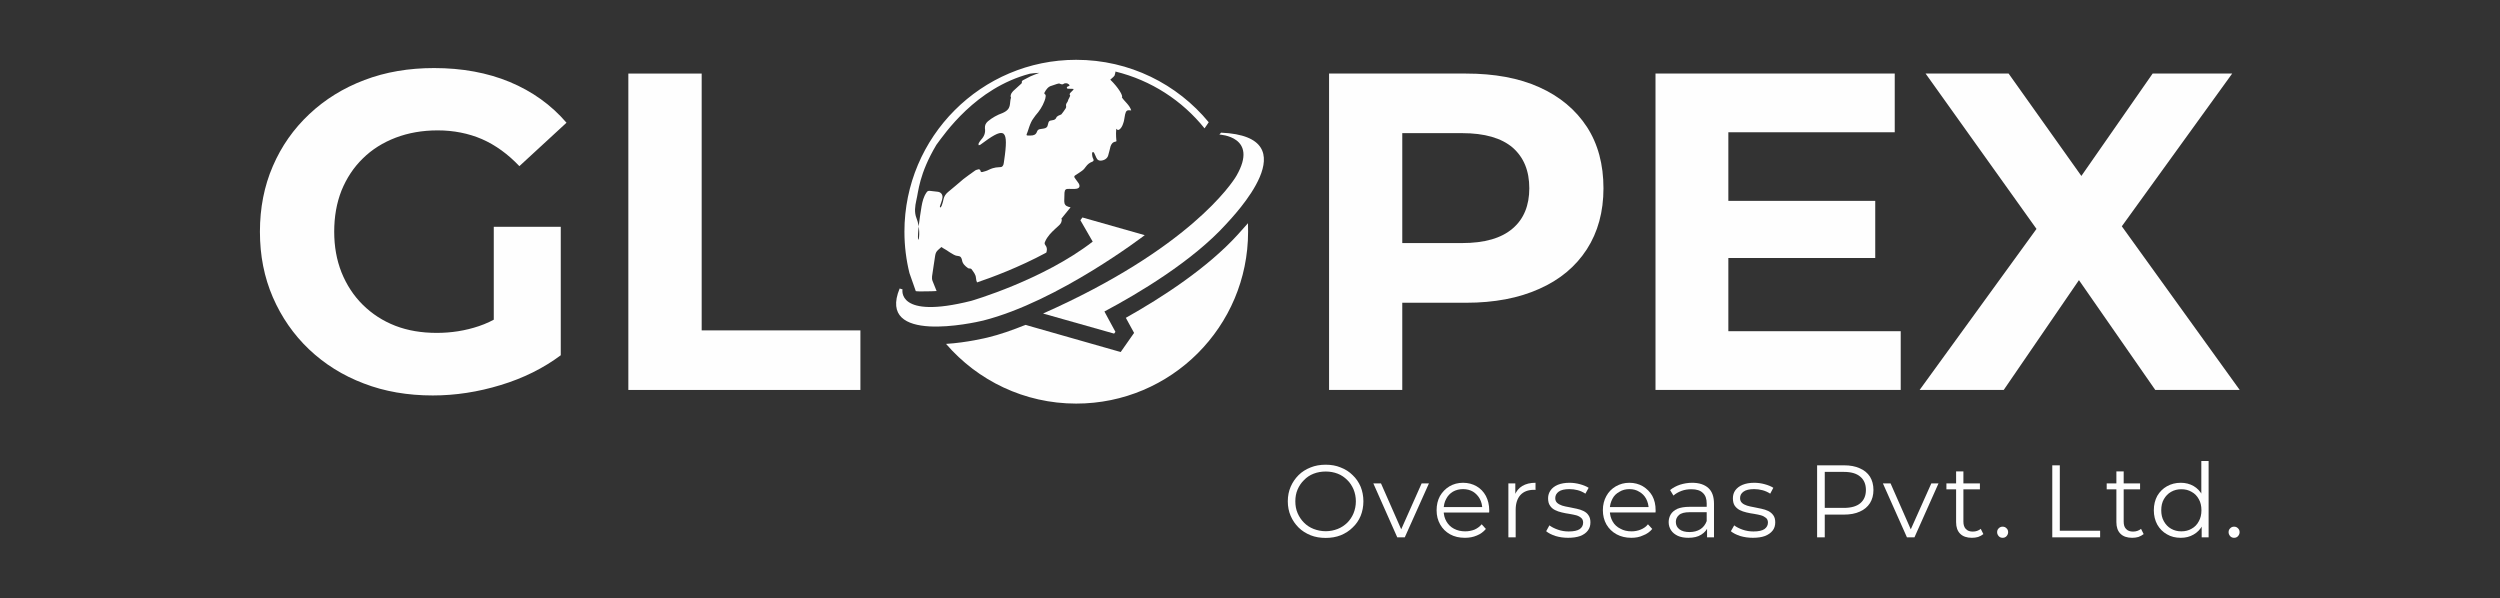 <?xml version="1.0" encoding="UTF-8"?>
<!-- Creator: CorelDRAW 2018 (64-Bit Evaluation Version) -->
<svg xmlns="http://www.w3.org/2000/svg" xmlns:xlink="http://www.w3.org/1999/xlink" xml:space="preserve" width="209px" height="50px" version="1.1" style="shape-rendering:geometricPrecision; text-rendering:geometricPrecision; image-rendering:optimizeQuality; fill-rule:evenodd; clip-rule:evenodd" viewBox="0 0 209 50">
 <rect x="0" y="0" width="209" height="50" fill="#333333" stroke="none"/>
 <defs>
  <style type="text/css">
   <![CDATA[
    .fil0 {fill:none}
    .fil2 {fill:#FEFEFE}
    .fil1 {fill:#FEFEFE;fill-rule:nonzero}
   ]]>
  </style>
 </defs>
 <g id="Layer_x0020_1">
  <g id="_1726842403504">
   <rect class="fil0" x="-0.05" y="-0.01" width="209.1" height="50.02"></rect>
   <path class="fil1" d="M110.83 44.97c-0.46,0 -0.88,-0.07 -1.26,-0.22 -0.39,-0.16 -0.73,-0.37 -1.01,-0.65 -0.28,-0.28 -0.5,-0.6 -0.66,-0.97 -0.16,-0.37 -0.24,-0.78 -0.24,-1.22 0,-0.44 0.08,-0.85 0.24,-1.22 0.16,-0.37 0.38,-0.69 0.66,-0.97 0.28,-0.28 0.62,-0.49 1,-0.64 0.39,-0.16 0.81,-0.23 1.27,-0.23 0.45,0 0.87,0.07 1.25,0.23 0.39,0.15 0.72,0.36 1,0.64 0.29,0.27 0.51,0.6 0.67,0.97 0.15,0.37 0.23,0.78 0.23,1.22 0,0.44 -0.08,0.85 -0.23,1.22 -0.16,0.38 -0.38,0.7 -0.67,0.97 -0.28,0.28 -0.61,0.49 -1,0.65 -0.38,0.15 -0.8,0.22 -1.25,0.22zm0 -0.56c0.36,0 0.69,-0.07 1,-0.19 0.31,-0.12 0.57,-0.3 0.8,-0.52 0.23,-0.23 0.4,-0.49 0.53,-0.8 0.12,-0.3 0.19,-0.63 0.19,-0.99 0,-0.36 -0.07,-0.69 -0.19,-0.99 -0.13,-0.3 -0.3,-0.57 -0.53,-0.79 -0.23,-0.23 -0.49,-0.41 -0.8,-0.53 -0.31,-0.12 -0.64,-0.18 -1,-0.18 -0.36,0 -0.7,0.06 -1.01,0.18 -0.31,0.12 -0.58,0.3 -0.8,0.53 -0.23,0.22 -0.41,0.49 -0.54,0.79 -0.13,0.3 -0.19,0.63 -0.19,0.99 0,0.36 0.06,0.69 0.19,0.99 0.13,0.3 0.31,0.57 0.54,0.8 0.22,0.22 0.49,0.4 0.8,0.52 0.31,0.12 0.65,0.19 1.01,0.19z"></path>
   <g>
    <polygon class="fil1" points="116.81,44.92 114.81,40.41 115.45,40.41 117.29,44.59 116.99,44.59 118.85,40.41 119.46,40.41 117.44,44.92 "></polygon>
   </g>
   <g>
    <path class="fil1" d="M122.47 44.96c-0.47,0 -0.88,-0.09 -1.24,-0.29 -0.36,-0.2 -0.63,-0.47 -0.83,-0.82 -0.2,-0.35 -0.3,-0.74 -0.3,-1.19 0,-0.45 0.09,-0.84 0.28,-1.19 0.2,-0.34 0.46,-0.61 0.79,-0.81 0.34,-0.2 0.72,-0.3 1.14,-0.3 0.42,0 0.8,0.1 1.13,0.29 0.33,0.19 0.59,0.46 0.78,0.81 0.18,0.35 0.28,0.75 0.28,1.2 0,0.03 0,0.06 0,0.09 -0.01,0.03 -0.01,0.06 -0.01,0.1l-3.93 0 0 -0.46 3.6 0 -0.24 0.18c0,-0.32 -0.07,-0.61 -0.21,-0.87 -0.14,-0.25 -0.33,-0.45 -0.57,-0.6 -0.24,-0.14 -0.52,-0.21 -0.83,-0.21 -0.31,0 -0.59,0.07 -0.84,0.21 -0.25,0.15 -0.44,0.35 -0.57,0.61 -0.14,0.25 -0.21,0.55 -0.21,0.88l0 0.1c0,0.34 0.08,0.64 0.23,0.9 0.15,0.26 0.36,0.47 0.63,0.61 0.28,0.15 0.59,0.22 0.94,0.22 0.27,0 0.53,-0.05 0.77,-0.14 0.23,-0.1 0.44,-0.25 0.61,-0.45l0.35 0.39c-0.21,0.25 -0.46,0.43 -0.76,0.55 -0.3,0.13 -0.63,0.19 -0.99,0.19z"></path>
   </g>
   <g>
    <path class="fil1" d="M126.1 44.92l0 -4.51 0.58 0 0 1.23 -0.06 -0.22c0.13,-0.34 0.34,-0.61 0.64,-0.79 0.3,-0.18 0.67,-0.27 1.11,-0.27l0 0.6c-0.02,0 -0.04,0 -0.07,-0.01 -0.02,0 -0.04,0 -0.07,0 -0.47,0 -0.85,0.14 -1.12,0.43 -0.26,0.29 -0.4,0.7 -0.4,1.24l0 2.3 -0.61 0z"></path>
   </g>
   <g>
    <path class="fil1" d="M131.1 44.96c-0.38,0 -0.73,-0.05 -1.06,-0.15 -0.33,-0.11 -0.59,-0.24 -0.78,-0.4l0.27 -0.49c0.19,0.14 0.42,0.26 0.71,0.36 0.28,0.1 0.58,0.15 0.9,0.15 0.43,0 0.74,-0.07 0.93,-0.2 0.19,-0.14 0.28,-0.32 0.28,-0.54 0,-0.16 -0.05,-0.3 -0.16,-0.39 -0.1,-0.09 -0.24,-0.17 -0.41,-0.22 -0.18,-0.04 -0.37,-0.09 -0.58,-0.12 -0.21,-0.03 -0.42,-0.07 -0.63,-0.12 -0.21,-0.05 -0.4,-0.11 -0.57,-0.2 -0.18,-0.09 -0.32,-0.21 -0.42,-0.37 -0.11,-0.15 -0.16,-0.36 -0.16,-0.62 0,-0.24 0.07,-0.46 0.21,-0.66 0.13,-0.19 0.34,-0.35 0.6,-0.46 0.27,-0.11 0.59,-0.17 0.98,-0.17 0.29,0 0.58,0.04 0.88,0.12 0.29,0.08 0.53,0.18 0.72,0.3l-0.27 0.49c-0.2,-0.13 -0.41,-0.23 -0.64,-0.29 -0.23,-0.06 -0.46,-0.09 -0.69,-0.09 -0.41,0 -0.71,0.07 -0.9,0.21 -0.19,0.14 -0.29,0.32 -0.29,0.54 0,0.17 0.05,0.3 0.16,0.4 0.11,0.1 0.25,0.17 0.42,0.23 0.18,0.05 0.37,0.1 0.58,0.13 0.21,0.04 0.42,0.08 0.63,0.13 0.21,0.04 0.4,0.11 0.57,0.19 0.18,0.09 0.32,0.2 0.42,0.36 0.11,0.15 0.16,0.35 0.16,0.59 0,0.27 -0.07,0.5 -0.22,0.69 -0.14,0.19 -0.35,0.34 -0.63,0.45 -0.28,0.1 -0.62,0.15 -1.01,0.15z"></path>
   </g>
   <path class="fil1" d="M136.38 44.96c-0.47,0 -0.88,-0.1 -1.23,-0.29 -0.37,-0.2 -0.65,-0.48 -0.85,-0.82 -0.2,-0.35 -0.3,-0.75 -0.3,-1.2 0,-0.44 0.1,-0.84 0.29,-1.18 0.19,-0.35 0.45,-0.61 0.79,-0.81 0.35,-0.2 0.71,-0.3 1.14,-0.3 0.41,0 0.79,0.1 1.12,0.29 0.33,0.2 0.6,0.47 0.79,0.8 0.19,0.35 0.28,0.75 0.28,1.2 0,0.03 0,0.06 0,0.09 -0.01,0.04 -0.01,0.07 -0.01,0.1l-3.94 0 0 -0.45 3.62 0 -0.25 0.18c0,-0.33 -0.08,-0.61 -0.21,-0.87 -0.14,-0.26 -0.33,-0.45 -0.58,-0.59 -0.23,-0.15 -0.51,-0.22 -0.82,-0.22 -0.31,0 -0.59,0.07 -0.83,0.22 -0.26,0.14 -0.46,0.33 -0.59,0.59 -0.14,0.27 -0.22,0.55 -0.22,0.88l0 0.1c0,0.34 0.09,0.66 0.24,0.92 0.14,0.25 0.37,0.47 0.65,0.6 0.26,0.15 0.57,0.22 0.93,0.22 0.27,0 0.53,-0.05 0.77,-0.15 0.22,-0.09 0.44,-0.23 0.6,-0.44l0.36 0.39c-0.2,0.24 -0.46,0.43 -0.77,0.54 -0.29,0.14 -0.62,0.2 -0.98,0.2l0 0 0 0 0 0 0 0z"></path>
   <g>
    <path class="fil1" d="M142.71 44.92l0 -1 -0.03 -0.16 0 -1.67c0,-0.38 -0.1,-0.68 -0.32,-0.88 -0.21,-0.21 -0.53,-0.31 -0.96,-0.31 -0.29,0 -0.57,0.04 -0.83,0.14 -0.27,0.1 -0.49,0.23 -0.67,0.39l-0.28 -0.46c0.23,-0.19 0.51,-0.34 0.83,-0.45 0.32,-0.1 0.66,-0.16 1.01,-0.16 0.59,0 1.04,0.15 1.36,0.44 0.32,0.29 0.47,0.73 0.47,1.32l0 2.8 -0.58 0zm-1.56 0.04c-0.34,0 -0.63,-0.05 -0.88,-0.16 -0.25,-0.12 -0.44,-0.27 -0.57,-0.47 -0.13,-0.2 -0.2,-0.42 -0.2,-0.68 0,-0.24 0.06,-0.45 0.17,-0.64 0.11,-0.19 0.3,-0.35 0.55,-0.47 0.26,-0.11 0.6,-0.17 1.03,-0.17l1.55 0 0 0.45 -1.54 0c-0.43,0 -0.73,0.08 -0.9,0.24 -0.17,0.15 -0.26,0.34 -0.26,0.57 0,0.26 0.1,0.47 0.3,0.62 0.21,0.16 0.49,0.23 0.85,0.23 0.34,0 0.64,-0.08 0.89,-0.23 0.25,-0.16 0.43,-0.39 0.54,-0.69l0.14 0.42c-0.11,0.3 -0.31,0.54 -0.6,0.72 -0.28,0.18 -0.64,0.26 -1.07,0.26z"></path>
   </g>
   <g>
    <path class="fil1" d="M146.54 44.96c-0.37,0 -0.72,-0.05 -1.06,-0.15 -0.33,-0.11 -0.59,-0.24 -0.78,-0.4l0.28 -0.49c0.18,0.14 0.42,0.26 0.7,0.36 0.29,0.1 0.59,0.15 0.91,0.15 0.43,0 0.73,-0.07 0.92,-0.2 0.19,-0.14 0.29,-0.32 0.29,-0.54 0,-0.16 -0.05,-0.3 -0.16,-0.39 -0.11,-0.09 -0.25,-0.17 -0.42,-0.22 -0.17,-0.04 -0.36,-0.09 -0.57,-0.12 -0.22,-0.03 -0.43,-0.07 -0.64,-0.12 -0.21,-0.05 -0.4,-0.11 -0.57,-0.2 -0.17,-0.09 -0.31,-0.21 -0.42,-0.37 -0.1,-0.15 -0.15,-0.36 -0.15,-0.62 0,-0.24 0.06,-0.46 0.2,-0.66 0.14,-0.19 0.34,-0.35 0.61,-0.46 0.27,-0.11 0.59,-0.17 0.97,-0.17 0.3,0 0.59,0.04 0.88,0.12 0.29,0.08 0.54,0.18 0.72,0.3l-0.26 0.49c-0.2,-0.13 -0.42,-0.23 -0.65,-0.29 -0.23,-0.06 -0.46,-0.09 -0.69,-0.09 -0.4,0 -0.7,0.07 -0.89,0.21 -0.2,0.14 -0.29,0.32 -0.29,0.54 0,0.17 0.05,0.3 0.16,0.4 0.1,0.1 0.24,0.17 0.42,0.23 0.17,0.05 0.37,0.1 0.57,0.13 0.21,0.04 0.42,0.08 0.63,0.13 0.21,0.04 0.4,0.11 0.58,0.19 0.17,0.09 0.31,0.2 0.42,0.36 0.11,0.15 0.16,0.35 0.16,0.59 0,0.27 -0.07,0.5 -0.22,0.69 -0.15,0.19 -0.36,0.34 -0.64,0.45 -0.27,0.1 -0.61,0.15 -1.01,0.15zm5.37 -0.04l0 -6.02 2.25 0c0.51,0 0.95,0.08 1.32,0.25 0.37,0.16 0.65,0.39 0.85,0.7 0.19,0.31 0.29,0.68 0.29,1.11 0,0.43 -0.1,0.79 -0.29,1.1 -0.2,0.31 -0.48,0.55 -0.85,0.71 -0.37,0.17 -0.81,0.25 -1.32,0.25l-1.9 0 0.29 -0.3 0 2.2 -0.64 0zm0.64 -2.15l-0.29 -0.31 1.89 0c0.6,0 1.06,-0.13 1.37,-0.39 0.31,-0.26 0.47,-0.63 0.47,-1.11 0,-0.48 -0.16,-0.85 -0.47,-1.11 -0.31,-0.27 -0.77,-0.4 -1.37,-0.4l-1.89 0 0.29 -0.3 0 3.62z"></path>
   </g>
   <g>
    <polygon class="fil1" points="159.42,44.92 157.41,40.41 158.05,40.41 159.89,44.59 159.59,44.59 161.46,40.41 162.06,40.41 160.05,44.92 "></polygon>
   </g>
   <g>
    <path class="fil1" d="M164.85 44.96c-0.42,0 -0.75,-0.11 -0.98,-0.34 -0.23,-0.23 -0.34,-0.55 -0.34,-0.97l0 -4.24 0.61 0 0 4.2c0,0.27 0.07,0.47 0.2,0.61 0.14,0.15 0.33,0.22 0.58,0.22 0.27,0 0.49,-0.08 0.67,-0.23l0.22 0.44c-0.12,0.1 -0.27,0.18 -0.44,0.24 -0.17,0.05 -0.34,0.07 -0.52,0.07zm-2.13 -4.05l0 -0.5 2.8 0 0 0.5 -2.8 0z"></path>
   </g>
   <g>
    <path class="fil1" d="M167.42 44.96c-0.13,0 -0.23,-0.04 -0.32,-0.13 -0.09,-0.1 -0.14,-0.21 -0.14,-0.34 0,-0.14 0.05,-0.25 0.14,-0.33 0.09,-0.09 0.19,-0.13 0.32,-0.13 0.13,0 0.23,0.04 0.32,0.13 0.09,0.08 0.14,0.19 0.14,0.33 0,0.13 -0.05,0.24 -0.14,0.34 -0.09,0.09 -0.19,0.13 -0.32,0.13zm4.15 -0.04l0 -6.02 0.63 0 0 5.47 3.37 0 0 0.55 -4 0z"></path>
   </g>
   <g>
    <path class="fil1" d="M178.25 44.96c-0.42,0 -0.75,-0.11 -0.98,-0.34 -0.23,-0.23 -0.34,-0.55 -0.34,-0.97l0 -4.24 0.61 0 0 4.2c0,0.27 0.06,0.47 0.2,0.61 0.13,0.15 0.33,0.22 0.58,0.22 0.27,0 0.49,-0.08 0.67,-0.23l0.22 0.44c-0.13,0.1 -0.27,0.18 -0.44,0.24 -0.17,0.05 -0.34,0.07 -0.52,0.07zm-2.13 -4.05l0 -0.5 2.79 0 0 0.5 -2.79 0z"></path>
   </g>
   <g>
    <path class="fil1" d="M182.31 44.96c-0.43,0 -0.81,-0.09 -1.15,-0.29 -0.34,-0.19 -0.61,-0.46 -0.81,-0.81 -0.19,-0.35 -0.29,-0.75 -0.29,-1.2 0,-0.46 0.1,-0.86 0.29,-1.21 0.2,-0.34 0.47,-0.61 0.81,-0.8 0.34,-0.19 0.72,-0.29 1.15,-0.29 0.4,0 0.75,0.09 1.07,0.27 0.31,0.18 0.56,0.44 0.74,0.78 0.19,0.34 0.28,0.76 0.28,1.25 0,0.49 -0.09,0.9 -0.27,1.25 -0.18,0.34 -0.43,0.6 -0.75,0.78 -0.31,0.18 -0.66,0.27 -1.07,0.27zm0.05 -0.54c0.32,0 0.61,-0.07 0.86,-0.22 0.26,-0.14 0.46,-0.35 0.6,-0.62 0.15,-0.26 0.22,-0.57 0.22,-0.92 0,-0.36 -0.07,-0.67 -0.22,-0.93 -0.14,-0.26 -0.34,-0.47 -0.6,-0.61 -0.25,-0.15 -0.54,-0.22 -0.86,-0.22 -0.32,0 -0.6,0.07 -0.86,0.22 -0.25,0.14 -0.45,0.35 -0.6,0.61 -0.15,0.26 -0.22,0.57 -0.22,0.93 0,0.35 0.07,0.66 0.22,0.92 0.15,0.27 0.35,0.48 0.6,0.62 0.26,0.15 0.54,0.22 0.86,0.22zm1.7 0.5l0 -1.36 0.06 -0.91 -0.09 -0.91 0 -3.2 0.61 0 0 6.38 -0.58 0z"></path>
   </g>
   <g>
    <path class="fil1" d="M186.77 44.96c-0.13,0 -0.23,-0.04 -0.32,-0.13 -0.09,-0.1 -0.14,-0.21 -0.14,-0.34 0,-0.14 0.05,-0.25 0.14,-0.33 0.09,-0.09 0.19,-0.13 0.32,-0.13 0.13,0 0.23,0.04 0.32,0.13 0.09,0.08 0.14,0.19 0.14,0.33 0,0.13 -0.05,0.24 -0.14,0.34 -0.09,0.09 -0.19,0.13 -0.32,0.13z"></path>
   </g>
   <path class="fil2" d="M90.32 18.41l1.03 1.79c-4.16,3.22 -10.15,4.95 -10.15,4.95 -6.26,1.58 -5.75,-0.96 -5.75,-0.96l-0.24 -0.07c-1.93,4.68 6.2,2.87 6.98,2.68 6.28,-1.59 13.51,-7.14 13.51,-7.14l-5.21 -1.48 -0.17 0.23 0 0 0 0 0 0z"></path>
   <path class="fil2" d="M87.61 10.39c-0.03,0.23 -0.15,0.33 -0.37,0.36 -0.09,0.02 -0.17,0.03 -0.26,0.04 -0.13,0.01 -0.24,0.07 -0.29,0.22 -0.08,0.25 -0.28,0.32 -0.52,0.32 -0.45,0.01 -0.38,0.01 -0.26,-0.32 0.09,-0.27 0.17,-0.54 0.29,-0.79 0.09,-0.21 0.24,-0.37 0.37,-0.57 0.32,-0.36 0.58,-0.75 0.75,-1.21 0.05,-0.13 0.09,-0.26 0.1,-0.4 0.01,-0.05 -0.01,-0.13 -0.05,-0.15 -0.09,-0.05 -0.07,-0.11 -0.03,-0.19 0.13,-0.23 0.29,-0.46 0.57,-0.53 0.19,-0.05 0.37,-0.14 0.56,-0.18 0.07,-0.02 0.15,0 0.21,0.04 0.07,0.02 0.12,0.04 0.21,0 0.13,-0.11 0.35,-0.09 0.46,0.02 0.09,0.07 0.08,0.13 -0.03,0.16 -0.08,0.03 -0.17,0.06 -0.12,0.17 0.02,0.04 0.13,0.04 0.2,0.04 0.11,0.01 0.21,0.01 0.32,0.01 0.01,0.02 0.02,0.04 0.03,0.06 -0.08,0.08 -0.16,0.17 -0.25,0.25 -0.06,0.08 -0.12,0.13 -0.04,0.23 0.02,0.02 -0.01,0.08 -0.03,0.12 -0.03,0.09 -0.08,0.15 -0.12,0.24 -0.02,0.07 -0.04,0.14 -0.07,0.19 -0.1,0.13 -0.15,0.23 -0.11,0.37 0.01,0.05 -0.01,0.12 -0.04,0.17 -0.12,0.17 -0.22,0.34 -0.36,0.5 -0.06,0.04 -0.15,0.06 -0.23,0.1 -0.07,0.05 -0.17,0.09 -0.19,0.17 -0.06,0.14 -0.16,0.2 -0.33,0.22 -0.28,0.04 -0.31,0.08 -0.37,0.34l0 0 0 0 0 0 0 0 0 0zm-3.8 -0.94c-0.45,0.16 -0.86,0.39 -1.22,0.69 -0.17,0.15 -0.27,0.33 -0.25,0.58 0.06,0.37 -0.06,0.68 -0.31,0.95 -0.08,0.09 -0.15,0.2 -0.21,0.3 -0.02,0.04 -0.01,0.11 -0.01,0.17 0.05,-0.01 0.12,-0.01 0.16,-0.05 1.9,-1.42 2.33,-1.42 2.04,0.87 -0.03,0.16 -0.04,0.33 -0.07,0.5 -0.01,0.11 -0.03,0.2 -0.05,0.29 -0.04,0.12 -0.12,0.23 -0.26,0.22 -0.21,0.03 -0.46,-0.02 -0.98,0.23 -0.16,0.09 -0.35,0.13 -0.52,0.18 -0.09,0.02 -0.16,-0.01 -0.17,-0.13 0,-0.04 -0.1,-0.11 -0.14,-0.1 -0.13,0.03 -0.26,0.06 -0.36,0.15 -0.31,0.21 -0.62,0.45 -0.93,0.68 -0.42,0.35 -0.83,0.72 -1.27,1.07 -0.19,0.16 -0.32,0.34 -0.38,0.59 -0.03,0.16 -0.07,0.33 -0.13,0.48 -0.01,0.09 -0.08,0.15 -0.11,0.22 -0.02,0 -0.03,0 -0.06,-0.02 0,-0.02 -0.01,-0.06 0,-0.09 0.04,-0.12 0.08,-0.22 0.11,-0.32 0.04,-0.13 0.09,-0.25 0.1,-0.38 0.03,-0.27 -0.13,-0.47 -0.4,-0.5 -0.21,-0.02 -0.41,-0.04 -0.61,-0.07 -0.17,-0.03 -0.26,0.02 -0.33,0.14 -0.24,0.35 -0.34,0.76 -0.41,1.17 -0.74,4.49 0.21,2.53 -0.42,0.97 -0.2,-0.49 -0.12,-1.01 -0.02,-1.47 0.19,-0.76 0.22,-2.2 1.68,-4.66 0.68,-0.91 3.27,-4.75 7.82,-5.95 0.25,-0.04 0.52,-0.06 0.79,-0.07 -0.25,0.09 -0.51,0.19 -0.74,0.29 -0.17,0.09 -0.35,0.18 -0.52,0.27 -0.11,0.06 -0.24,0.09 -0.2,0.27 0.01,0.02 -0.05,0.07 -0.08,0.1 -0.18,0.16 -0.38,0.35 -0.56,0.51 -0.07,0.06 -0.12,0.11 -0.17,0.18 -0.12,0.14 -0.17,0.34 -0.1,0.45 -0.16,0.5 0.09,0.94 -0.71,1.29l0 0 0 0 0 0 0 0zm6.16 -4.45c-7.93,0 -14.36,6.44 -14.36,14.37 0,1.2 0.15,2.37 0.42,3.46l0.53 1.51c0.14,0.04 0.9,0.01 1.3,0.01 0.14,0 0.29,-0.01 0.44,-0.02 -0.12,-0.28 -0.23,-0.58 -0.35,-0.87 -0.04,-0.12 -0.04,-0.24 -0.03,-0.36 0.08,-0.59 0.18,-1.16 0.26,-1.73 0.03,-0.2 0.1,-0.35 0.25,-0.48 0.08,-0.07 0.17,-0.16 0.27,-0.24 0.12,0.08 0.24,0.16 0.39,0.24 0.22,0.16 0.44,0.28 0.66,0.41 0.1,0.06 0.22,0.09 0.34,0.1 0.15,0.01 0.24,0.07 0.29,0.2 0.02,0.04 0.03,0.08 0.04,0.12 0.04,0.32 0.26,0.52 0.5,0.69 0.05,0.04 0.13,0.03 0.2,0.04 0.03,0.01 0.07,0.02 0.09,0.04 0.17,0.24 0.36,0.45 0.38,0.74 0.01,0.16 0.04,0.26 0.09,0.38 1.19,-0.4 3.49,-1.25 5.79,-2.49 0.01,-0.04 0.02,-0.07 0.03,-0.1 0.05,-0.21 0.01,-0.38 -0.11,-0.53 -0.08,-0.11 -0.07,-0.18 -0.02,-0.29 0.19,-0.44 0.52,-0.77 0.88,-1.1 0.06,-0.06 0.14,-0.13 0.21,-0.19 0.14,-0.13 0.28,-0.25 0.3,-0.49 0,-0.01 0.01,-0.03 0.01,-0.04l-0.04 -0.1 0.77 -0.95c-0.06,-0.01 -0.11,-0.02 -0.17,-0.04 -0.25,-0.07 -0.36,-0.22 -0.36,-0.47 0,-0.24 0.01,-0.49 0.02,-0.71 0.03,-0.27 0.11,-0.33 0.39,-0.32 0.21,0 0.41,0.02 0.6,-0.01 0.26,-0.04 0.33,-0.2 0.21,-0.43 -0.09,-0.14 -0.2,-0.29 -0.3,-0.42 -0.12,-0.15 -0.11,-0.21 0.04,-0.3 0.17,-0.12 0.35,-0.21 0.51,-0.34 0.14,-0.1 0.25,-0.22 0.34,-0.36 0.13,-0.18 0.31,-0.33 0.51,-0.4 0.13,-0.05 0.16,-0.11 0.12,-0.22 -0.03,-0.07 -0.08,-0.15 -0.09,-0.24 -0.02,-0.09 -0.02,-0.18 -0.02,-0.29 0,-0.02 0.04,-0.06 0.07,-0.07 0.03,0 0.07,0.03 0.09,0.05 0.05,0.1 0.09,0.18 0.13,0.28 0.08,0.19 0.15,0.39 0.42,0.39 0.28,-0.01 0.55,-0.16 0.63,-0.42 0.08,-0.25 0.13,-0.51 0.2,-0.77 0.07,-0.21 0.19,-0.37 0.43,-0.4 0.02,-0.01 0.05,-0.03 0.07,-0.04 -0.01,-0.03 -0.07,-0.54 -0.02,-1.04 0.11,0.14 0.19,0.14 0.33,0.01 0.18,-0.18 0.24,-0.42 0.31,-0.65 0.04,-0.2 0.06,-0.38 0.1,-0.56 0.08,-0.32 0.16,-0.38 0.51,-0.33 -0.14,-0.46 -0.54,-0.72 -0.78,-1.09 0.12,-0.12 -0.28,-0.81 -0.97,-1.48 0.46,-0.4 0.33,-0.27 0.43,-0.63 0,-0.01 0,-0.03 0,-0.05 2.98,0.73 5.58,2.42 7.45,4.75l0.16 -0.23 0.19 -0.28c-2.63,-3.19 -6.61,-5.22 -11.08,-5.22l0 0 0 0 0 0 0 0 0 0z"></path>
   <path class="fil2" d="M102.08 11.09l-0.14 0.16c0,0 3.33,0.14 1.43,3.44 -0.38,0.66 -4,6.12 -16.17,11.52l5.94 1.68 0.11 -0.15c-0.29,-0.55 -0.93,-1.69 -0.92,-1.7 2.8,-1.49 7.36,-4.19 10.2,-7.33 0.55,-0.62 7.04,-7.29 -0.45,-7.62l0 0 0 0 0 0 0 0z"></path>
   <path class="fil2" d="M104.33 18.66l0 0c-0.24,0.27 -0.49,0.56 -0.75,0.84 -0.04,0.04 -0.06,0.07 -0.08,0.09 -2.55,2.81 -6.32,5.26 -9.38,6.98 0.12,0.21 0.22,0.39 0.3,0.55l0.39 0.71 -1.12 1.6 -7.96 -2.27c-1.07,0.43 -2.13,0.81 -3.18,1.06 -0.05,0.01 -1.69,0.42 -3.46,0.53 2.64,3.06 6.54,4.99 10.88,4.99 7.94,0 14.37,-6.43 14.37,-14.37 0,-0.24 0,-0.47 -0.01,-0.7l0 0 0 -0.01 0 0 0 0 0 0z"></path>
   <path class="fil1" d="M36.18 33.06c-2.1,0 -4.03,-0.33 -5.76,-1 -1.77,-0.67 -3.28,-1.62 -4.59,-2.86 -1.29,-1.23 -2.3,-2.69 -3.02,-4.35 -0.72,-1.67 -1.08,-3.47 -1.08,-5.48 0,-1.99 0.36,-3.82 1.08,-5.48 0.72,-1.67 1.73,-3.11 3.05,-4.35 1.31,-1.23 2.84,-2.18 4.61,-2.85 1.76,-0.67 3.7,-1 5.82,-1 2.35,0 4.46,0.39 6.32,1.16 1.89,0.79 3.47,1.92 4.75,3.41l-3.94 3.63c-0.95,-1 -1.99,-1.76 -3.13,-2.26 -1.12,-0.48 -2.36,-0.73 -3.7,-0.73 -1.29,0 -2.46,0.21 -3.51,0.61 -1.07,0.41 -1.98,0.98 -2.75,1.74 -0.77,0.75 -1.36,1.65 -1.78,2.68 -0.41,1.04 -0.61,2.18 -0.61,3.44 0,1.24 0.2,2.36 0.61,3.4 0.42,1.04 1.01,1.95 1.78,2.71 0.77,0.76 1.67,1.35 2.73,1.76 1.04,0.4 2.19,0.59 3.45,0.59 1.21,0 2.39,-0.18 3.54,-0.57 1.16,-0.39 2.25,-1.07 3.35,-1.99l3.48 4.43c-1.45,1.08 -3.11,1.91 -5.02,2.49 -1.9,0.58 -3.79,0.87 -5.68,0.87l0 0 0 0 0 0zm5.1 -4.17l0 -9.93 5.6 0 0 10.74 -5.6 -0.81 0 0 0 0 0 0z"></path>
   <polygon class="fil1" points="52.53,32.6 52.53,6.15 58.66,6.15 58.66,27.62 71.93,27.62 71.93,32.6 "></polygon>
   <path class="fil1" d="M111.11 32.6l0 -26.45 11.45 0c2.37,0 4.41,0.37 6.12,1.14 1.72,0.77 3.04,1.88 3.98,3.31 0.93,1.43 1.39,3.15 1.39,5.14 0,1.97 -0.47,3.67 -1.39,5.1 -0.94,1.45 -2.26,2.55 -3.98,3.31 -1.71,0.77 -3.75,1.16 -6.12,1.16l-8.05 0 2.72 -2.76 0 10.05 -6.12 0 0 0 0 0 0 0zm6.12 -9.38l-2.72 -2.9 7.72 0c1.89,0 3.29,-0.41 4.23,-1.22 0.93,-0.79 1.39,-1.93 1.39,-3.36 0,-1.46 -0.46,-2.58 -1.39,-3.4 -0.94,-0.8 -2.34,-1.21 -4.23,-1.21l-7.72 0 2.72 -2.91 0 15 0 0zm26.82 -6.43l12.72 0 0 4.78 -12.72 0 0 -4.78zm0.44 10.9l14.41 0 0 4.91 -20.5 0 0 -26.45 20 0 0 4.91 -13.91 0 0 16.63 0 0 0 0 0 0zm15.99 4.91l11.38 -15.68 0 4.47 -10.88 -15.24 6.94 0 7.54 10.61 -2.92 0.05 7.42 -10.66 6.65 0 -10.81 14.96 0 -4.39 11.44 15.88 -7.06 0 -7.79 -11.21 2.8 0 -7.68 11.21 -7.02 0 0 0 0 0 -0.01 0 0 0z"></path>
  </g>
 </g>
</svg>
